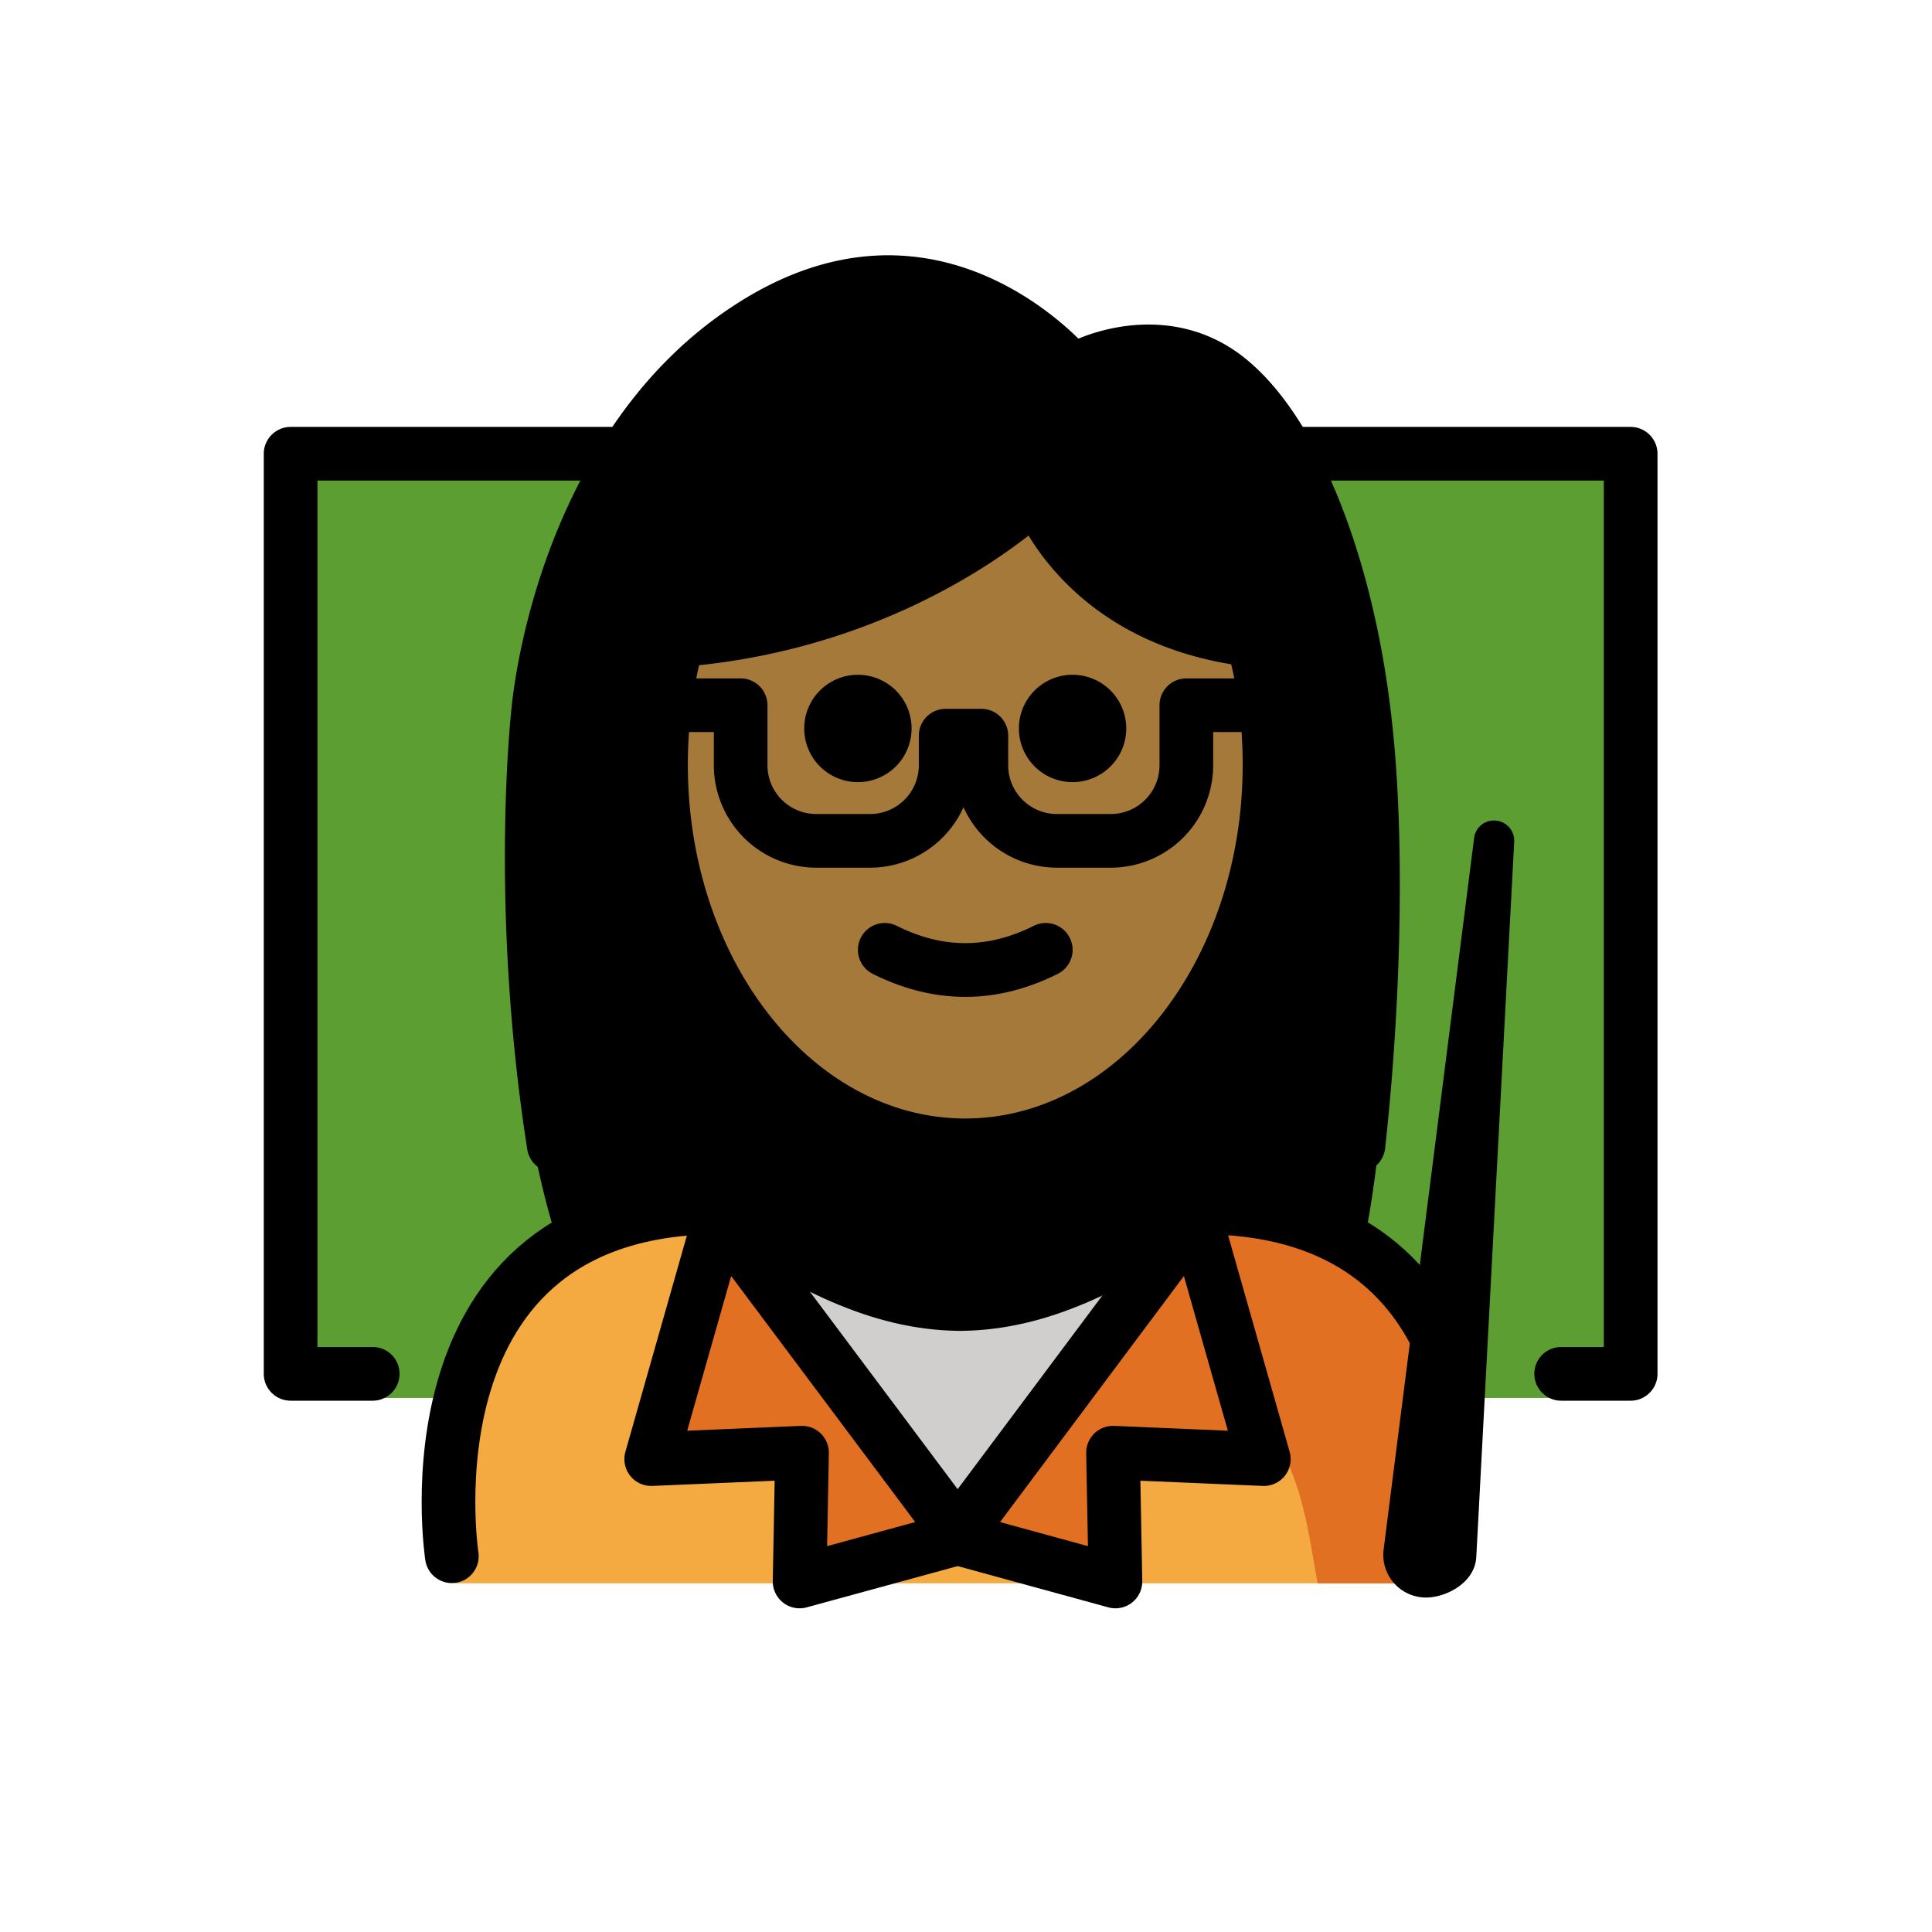 <?xml version="1.0" encoding="utf-8"?>
<!-- Generator: www.svgicons.com -->
<svg xmlns="http://www.w3.org/2000/svg" width="800" height="800" viewBox="0 0 72 72">
<path fill="#5C9E31" d="M13.886 52.097H10.83V16.914h49.936v35.183h-4.085"/><path fill="#F4AA41" d="M54.436 59.005s2.397-14.166-9.603-14.166c-3.191 2.12-5.926 3.584-9 3.578h.125c-3.073.006-5.808-1.459-9-3.578c-12 0-10 14.166-10 14.166"/><path fill="#E27022" d="M41.972 50.056c6.406 1.66 6.534 5.8 7.134 8.95h5.113s1.892-12.67-9.05-13.341a15.536 15.536 0 0 0-.95-.028"/><path fill="#E27022" d="m44.529 45.337l2.57 9.04l-5.62-.24l.09 4.8l-5.88-1.61l.09-.03l-.09-.13z"/><path fill="#D0CFCE" d="m44.429 45.187l.1.15l-8.84 11.83l-8.85-11.83l.16-.24c3.08 2.05 5.75 3.46 8.72 3.5h.12c2.93-.04 5.56-1.41 8.59-3.41"/><path fill="#E27022" d="m35.689 57.167l-.1.13l.1.03l-5.89 1.61l.09-4.8l-5.62.24l2.57-9.04z"/><path d="M26.958 44.839c3.17 2.105 5.89 3.56 8.938 3.574c3.048-.014 5.767-1.47 8.937-3.574c2.604 0 4.528.668 5.948 1.713c.704-3.314 1.017-7.626.989-13.282c-.042-8.18-3.222-15.425-7.251-19.875c-1.29-1.545-4.547.444-4.547.444c-2.523-4.167-11.845-5.411-16.15 2.107c-2.633 4.597-4.612 10.56-4.693 17.324c-.063 5.367.582 9.791 1.756 13.339c1.457-1.078 3.423-1.77 6.073-1.77"/><path fill="#a57939" d="M46.834 28.514c0-1.656.834-4.312-.645-4.723c-3.44-.956-4.736-.252-7.535-5.417c-4.682 2.742-4.407 4.66-13.871 5.483a17.38 17.38 0 0 0-.626 4.657c0 7.828 5.076 14.173 11.338 14.173s11.339-6.345 11.339-14.173"/><path d="M25.33 15.91c-.53.64-.99 1.32-1.39 2H11.83V50.2h2.06c.55 0 1 .44 1 1c0 .55-.45 1-1 1h-3.06c-.55 0-1-.45-1-1V16.91c0-.55.45-1 1-1zm36.44 1V51.2c0 .55-.45 1-1 1h-2.59c-.55 0-1-.45-1-1c0-.56.45-1 1-1h1.59V17.91h-12.4c-.38-.77-.8-1.44-1.25-2h14.65c.55 0 1 .45 1 1M41.972 27.148a2 2 0 1 1-4.001-.001a2 2 0 0 1 4.001.001m-8 0a2 2 0 1 1-4.001-.001a2 2 0 0 1 4.001.001m2 10.002c-1.152 0-2.304-.286-3.447-.857a1 1 0 1 1 .895-1.79c1.717.86 3.387.86 5.105 0a1 1 0 0 1 .895 1.79c-1.144.572-2.296.858-3.448.858"/><path d="M35.973 43.683c-6.804 0-12.34-6.807-12.34-15.174c0-1.684.223-3.34.66-4.919l1.929.535a16.363 16.363 0 0 0-.588 4.384c0 7.264 4.638 13.174 10.339 13.174c5.7 0 10.338-5.91 10.338-13.174a16.236 16.236 0 0 0-.588-4.384l1.927-.533c.123.446.232.901.322 1.365c.224 1.159.339 2.354.339 3.552c0 8.367-5.536 15.174-12.338 15.174"/><path d="M41.396 32.336h-2.007a3.822 3.822 0 0 1-3.482-2.253a3.822 3.822 0 0 1-3.481 2.253h-2.007a3.82 3.82 0 0 1-3.816-3.816v-1.238h-1.828a1 1 0 1 1 0-2h2.827a1 1 0 0 1 1 1v2.238c0 1.002.815 1.816 1.817 1.816h2.007a1.818 1.818 0 0 0 1.816-1.816v-1.104a1 1 0 0 1 1-1h1.33a1 1 0 0 1 1 1v1.104c0 1.002.815 1.816 1.817 1.816h2.007a1.818 1.818 0 0 0 1.816-1.816v-2.238a1 1 0 0 1 1-1h2.957a1 1 0 1 1 0 2h-1.957v1.238a3.82 3.82 0 0 1-3.817 3.816m5.29-7.477a.982.982 0 0 1-.118-.007c-4.886-.57-7.24-3.26-8.236-4.892c-1.908 1.488-6.407 4.387-12.991 4.896a.994.994 0 0 1-1.074-.92a1 1 0 0 1 .92-1.074c8.02-.62 12.72-5.156 12.766-5.202a1 1 0 0 1 1.648.392c.058.164 1.527 4.152 7.2 4.814a1 1 0 0 1-.115 1.993"/><path d="M51.62 42.79c-.06.55-.54.95-1.11.89c-.54-.06-.94-.56-.88-1.11c.63-5.68.71-11.74.22-15.82c-.42-3.45-1.31-6.56-2.48-8.84c-.38-.77-.8-1.44-1.25-2a7.78 7.78 0 0 0-.77-.83c-2.16-1.97-4.84-.4-4.86-.38c-.43.26-.99.16-1.3-.24c-.18-.22-4.54-5.48-10.76-1.39c-1.23.8-2.25 1.78-3.1 2.84c-.53.64-.99 1.32-1.39 2c-2.49 4.2-2.89 8.74-2.9 8.8c-.01.1-.76 7.2.59 15.82c.08.54-.29 1.06-.84 1.14c-.05.01-.1.01-.15.01a1 1 0 0 1-.99-.84c-1.39-8.89-.63-16.02-.6-16.32c.02-.24.37-4.38 2.58-8.61c.34-.67.74-1.34 1.19-2c1.13-1.67 2.6-3.26 4.51-4.51c6.35-4.17 11.26-.35 12.86 1.22c1.6-.66 4.29-1.03 6.5.98c.67.6 1.29 1.38 1.86 2.31c.37.6.72 1.27 1.05 2c1.05 2.37 1.84 5.33 2.23 8.6c.52 4.22.43 10.46-.21 16.28"/><path fill="none" stroke="#000" stroke-linecap="round" stroke-linejoin="round" stroke-miterlimit="10" stroke-width="2" d="M16.839 57.997s-2-13 10-13c.05.04.11.07.16.1c3.08 2.05 5.75 3.46 8.72 3.5h.12c2.93-.04 5.56-1.41 8.59-3.41c.09-.06.19-.12.29-.19c5.17 0 7.74 2.42 8.99 5.17"/><path fill="none" stroke="#000" stroke-linecap="round" stroke-linejoin="round" stroke-miterlimit="10" stroke-width="2" d="m35.689 57.167l.09.13l-.09.03l-5.89 1.61l.09-4.8l-5.62.24l2.57-9.04z"/><path fill="none" stroke="#000" stroke-linecap="round" stroke-linejoin="round" stroke-miterlimit="10" stroke-width="2" d="m35.689 57.167l-.1.13l.1.03l5.88 1.61l-.09-4.8l5.62.24l-2.57-9.04z"/><path d="M53.143 58.786a.842.842 0 0 1-.834-.954L55.68 31.33l-1.413 26.672c-.03.442-.68.785-1.124.785"/><path d="M53.144 59.536a1.593 1.593 0 0 1-1.579-1.804l3.371-26.498a.74.74 0 0 1 .812-.652a.75.75 0 0 1 .682.787l-1.414 26.672c-.065.966-1.148 1.495-1.872 1.495m.71-7.901l-.801 6.292l.09.11a.737.737 0 0 0 .38-.157z"/>
</svg>